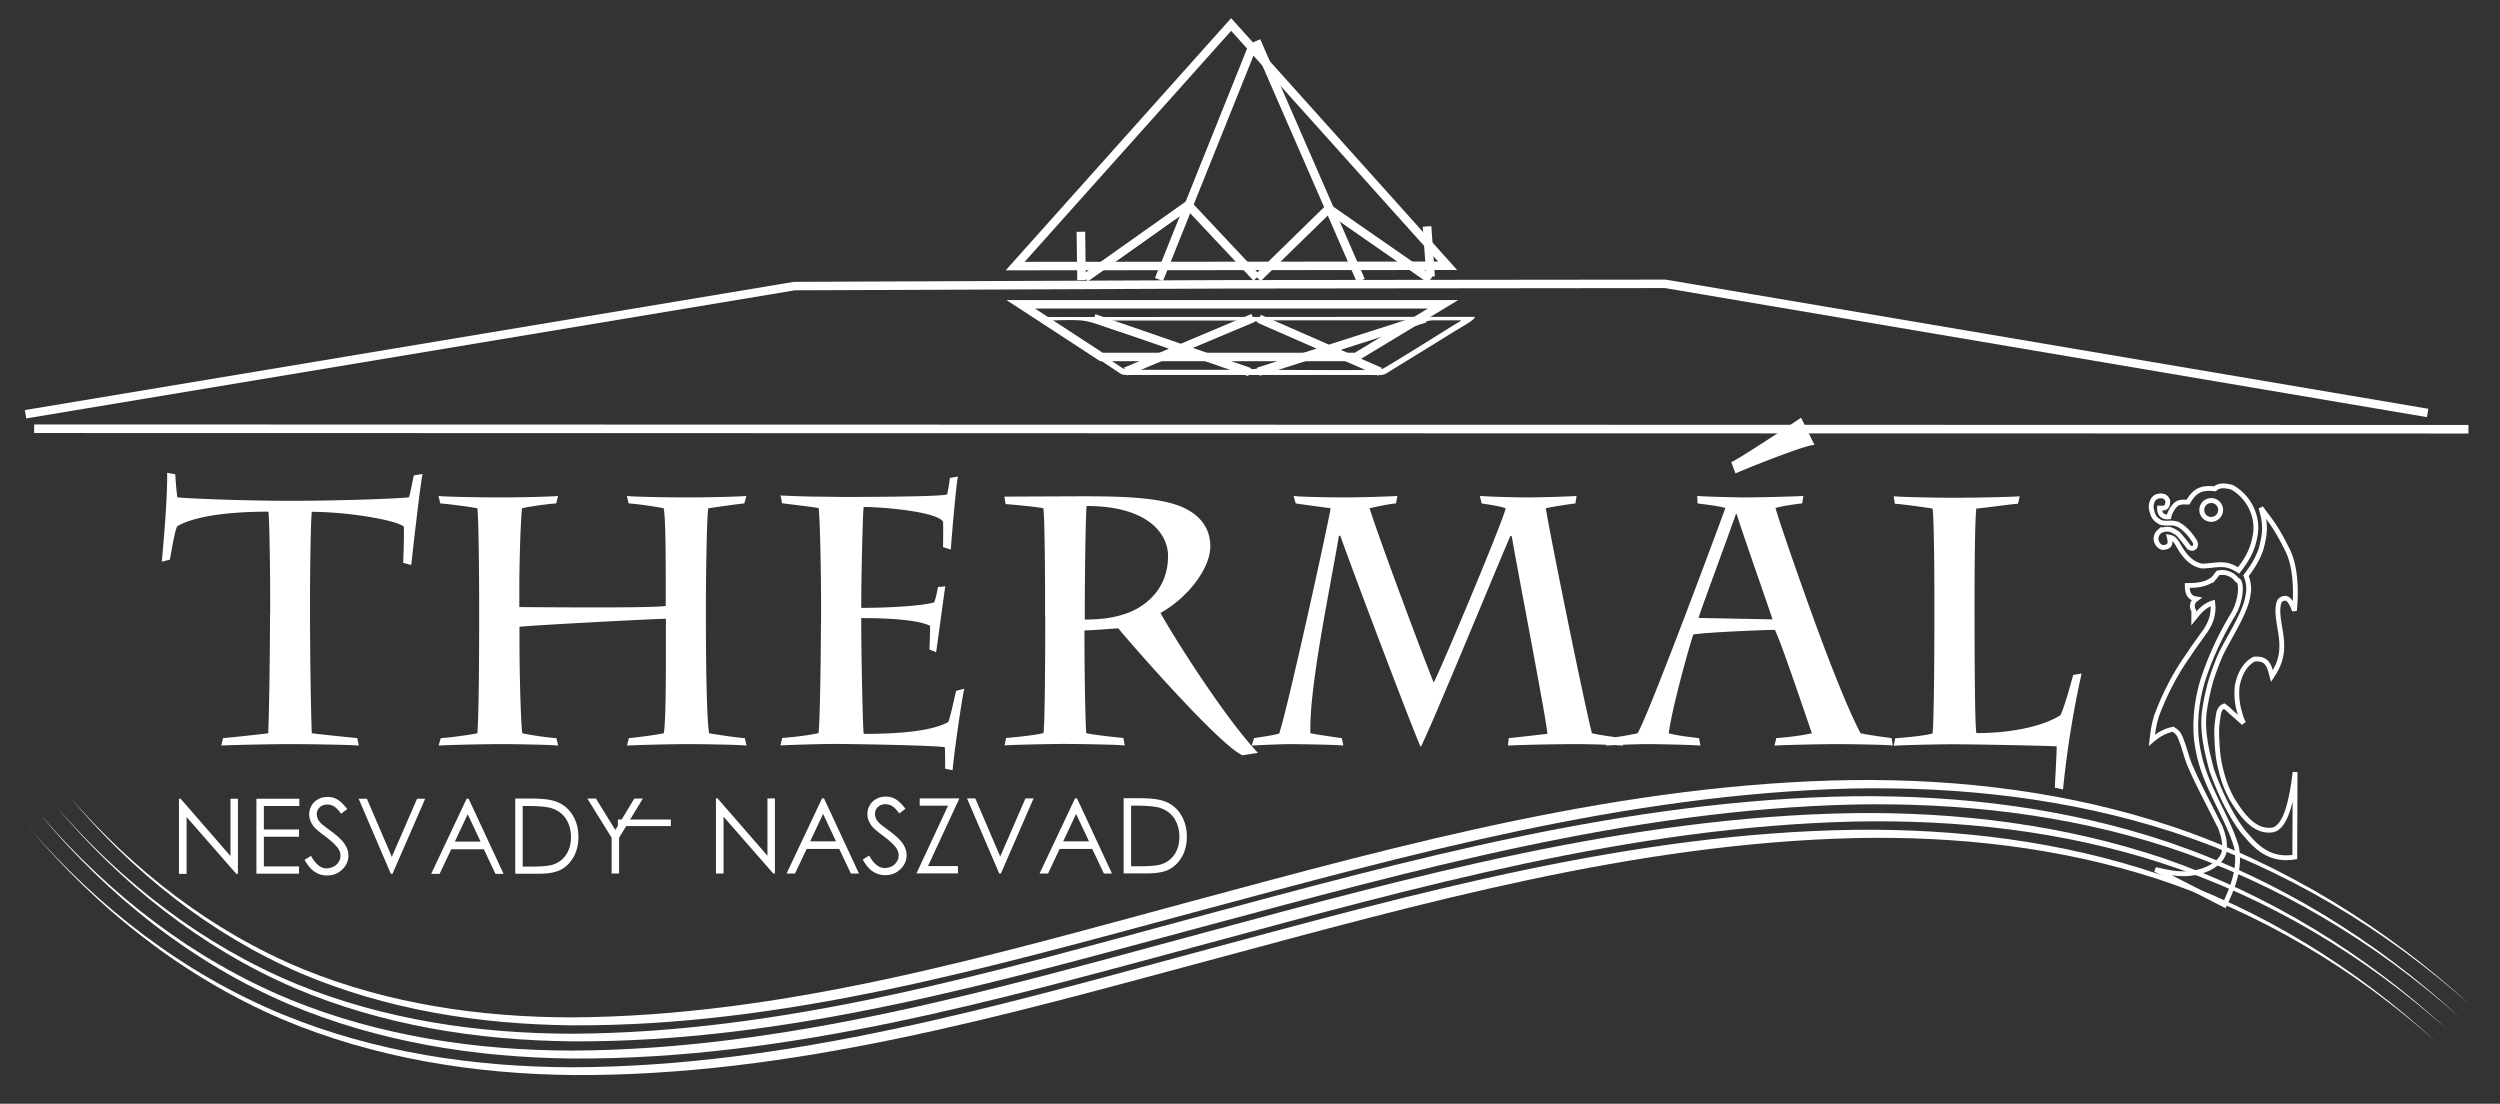 <svg xmlns="http://www.w3.org/2000/svg" width="583.333" height="257.544" viewBox="0 0 437.5 193.158"><rect x="0" y="0" width="437.5" height="193.158" fill="#333333" stroke="none"/><path d="M31.32 152.926v-13.153h.284l8.731 10.035v-10.035h1.304v13.153h-.283l-8.703-9.95v9.95h-1.36Zm13.55-13.153h7.513v1.275h-6.208v4.11h6.15v1.276h-6.15v5.188h6.15v1.275h-7.454v-13.153zm8.448 10.687 1.106-.68c.793 1.445 1.7 2.182 2.72 2.182a2.8 2.8 0 0 0 1.248-.312c.397-.198.68-.482.879-.822.227-.34.312-.709.312-1.105 0-.426-.142-.88-.454-1.304-.425-.596-1.162-1.276-2.268-2.098q-1.657-1.233-2.04-1.786c-.454-.624-.71-1.304-.71-2.013 0-.567.143-1.105.426-1.559.283-.482.652-.85 1.162-1.105.482-.284 1.049-.397 1.616-.397.624 0 1.219.142 1.73.454.538.311 1.105.878 1.728 1.672l-1.077.822c-.482-.652-.907-1.105-1.276-1.304a2.3 2.3 0 0 0-1.162-.312c-.538 0-.964.17-1.304.482-.34.34-.51.709-.51 1.19q0 .426.17.851c.114.255.34.539.652.85.17.17.737.596 1.7 1.305 1.135.85 1.929 1.587 2.354 2.239s.652 1.304.652 1.984c0 .964-.369 1.786-1.077 2.466-.737.709-1.616 1.05-2.665 1.05-.794 0-1.53-.228-2.183-.653s-1.247-1.162-1.786-2.154zm9.468-10.687h1.417l4.366 10.176 4.422-10.176h1.417l-5.726 13.153h-.283l-5.641-13.153Zm19.219 0 6.123 13.153H86.71l-2.041-4.309h-5.698l-2.041 4.309h-1.474l6.208-13.153Zm-.17 2.75-2.24 4.762h4.508l-2.24-4.763zm8.334 10.374v-13.153h2.721c1.956 0 3.373.17 4.28.482a5.54 5.54 0 0 1 2.977 2.325c.709 1.105 1.077 2.41 1.077 3.94q0 1.956-.85 3.487-.85 1.488-2.211 2.21c-.907.483-2.183.71-3.799.71zm1.276-1.247h1.53c1.814 0 3.062-.113 3.77-.34a4.34 4.34 0 0 0 2.325-1.73q.85-1.275.85-3.06c0-1.276-.312-2.353-.907-3.26-.595-.908-1.474-1.503-2.551-1.843-.822-.227-2.154-.369-4.054-.369h-.935v10.602zm11.338-11.906h1.503l3.401 5.5 3.317-5.5h1.502l-4.167 6.86v6.265h-1.304v-6.265z" class="fil0 str0" style="clip-rule:evenodd;fill:#fff;fill-rule:nonzero;stroke:none;stroke-width:.216;image-rendering:optimizeQuality;shape-rendering:geometricPrecision;text-rendering:geometricPrecision;fill-opacity:1"/><path d="m5.979 75.029 425.996.085" class="fil1 str1" style="clip-rule:evenodd;fill:none;fill-rule:nonzero;stroke:#fff;stroke-width:1.5;image-rendering:optimizeQuality;shape-rendering:geometricPrecision;text-rendering:geometricPrecision;stroke-opacity:1"/><path d="m4583 7806 4805-801 2695-11 2749-3 4764 807" class="fil1 str1" style="clip-rule:evenodd;fill:none;fill-rule:nonzero;stroke:#fff;stroke-width:52.92;image-rendering:optimizeQuality;shape-rendering:geometricPrecision;text-rendering:geometricPrecision;stroke-opacity:1" transform="matrix(.028 0 0 .028 -123.85 -146.076)"/><path d="M8285 10339h331v41h-331z" class="fil0 str0" style="clip-rule:evenodd;fill:#fff;fill-rule:nonzero;stroke:none;stroke-width:7.62;image-rendering:optimizeQuality;shape-rendering:geometricPrecision;text-rendering:geometricPrecision;fill-opacity:1" transform="matrix(.028 0 0 .028 -123.85 -146.076)"/><path d="M125.29 152.869v-13.153h.284l8.73 10.035v-10.035h1.305v13.153h-.284l-8.702-9.95v9.95h-1.36zm18.908-13.153 6.123 13.153h-1.418l-2.04-4.309h-5.698l-2.041 4.309h-1.474l6.208-13.153zm-.17 2.75-2.24 4.762h4.508l-2.24-4.762zm6.973 7.937 1.106-.68c.793 1.445 1.7 2.182 2.72 2.182a2.8 2.8 0 0 0 1.248-.312c.397-.198.68-.481.879-.822.227-.34.312-.708.312-1.105 0-.425-.142-.879-.454-1.304-.425-.595-1.162-1.276-2.268-2.098q-1.657-1.233-2.04-1.786c-.454-.623-.71-1.304-.71-2.012 0-.567.143-1.106.426-1.56.284-.481.652-.85 1.162-1.105.482-.283 1.05-.397 1.616-.397.624 0 1.219.142 1.73.454.538.312 1.105.879 1.728 1.672l-1.077.822c-.482-.652-.907-1.105-1.275-1.304a2.3 2.3 0 0 0-1.163-.311c-.538 0-.963.17-1.304.481-.34.34-.51.71-.51 1.191q0 .426.17.85c.114.256.34.54.652.85.17.17.737.596 1.701 1.305 1.134.85 1.928 1.587 2.353 2.24.425.651.652 1.303.652 1.983 0 .964-.369 1.786-1.077 2.467-.737.708-1.616 1.048-2.665 1.048-.794 0-1.53-.226-2.183-.651s-1.247-1.163-1.786-2.155zm9.95-9.411v-1.276h6.945l-5.5 11.85h5.245v1.275h-7.257l5.528-11.85h-4.933zm8.305-1.276h1.418l4.365 10.177 4.422-10.177h1.418l-5.726 13.153h-.284l-5.64-13.153zm19.22 0 6.123 13.153h-1.418l-2.04-4.309h-5.699l-2.04 4.309h-1.475l6.208-13.153zm-.17 2.75-2.24 4.762h4.507l-2.24-4.762zm8.333 10.375v-13.153h2.722c1.956 0 3.373.17 4.28.482a5.54 5.54 0 0 1 2.977 2.324c.708 1.106 1.077 2.41 1.077 3.94q0 1.956-.85 3.487-.852 1.489-2.212 2.211c-.907.482-2.182.709-3.798.709zm1.276-1.248h1.53c1.815 0 3.062-.113 3.77-.34a4.34 4.34 0 0 0 2.325-1.729q.85-1.275.85-3.061c0-1.276-.311-2.353-.906-3.26-.596-.907-1.474-1.503-2.552-1.843-.822-.227-2.154-.368-4.053-.368h-.936v10.601z" class="fil0 str0" style="clip-rule:evenodd;fill:#fff;fill-rule:nonzero;stroke:none;stroke-width:.216;image-rendering:optimizeQuality;shape-rendering:geometricPrecision;text-rendering:geometricPrecision;fill-opacity:1"/><path d="M47.252 107.457c0 5.443-.114 16.045-.312 20.864-1.474.198-6.491.737-7.909.85l-.312 1.304c1.786-.113 9.185-.255 11.963-.255 3.401 0 10.602.113 12.104.255l-.255-1.304c-1.162-.113-6.775-.68-7.966-.85-.198-4.933-.311-15.364-.311-20.864v-2.778c0-4.45.113-13.464.311-15.108 5.981 0 14.57 1.36 16.101 2.58.057 1.36 0 3.883-.113 6.349l1.417.368c.199-1.842 1.616-14.513 1.985-15.93l-1.531.255c-.255 1.162-.624 3.09-.85 3.826-.993.199-11.651.624-20.609.624-8.334 0-18.935-.425-19.928-.624-.198-1.304-.311-3.203-.368-4.025l-1.417-.255c.056 4.876-.68 12.586-.936 15.562l1.418-.368c.368-2.041.737-4.45 1.247-5.811 1.672-1.049 6.123-2.58 15.987-2.58.199 1.418.312 10.545.312 15.11v2.777zm36.596 2.892c0 4.677-.057 15.052-.312 17.972-1.162.255-4.99.793-6.407.85l-.368 1.304c1.842-.113 7.654-.255 10.857-.255 2.664 0 8.759.113 10.063.255l-.312-1.304c-1.247-.057-4.309-.482-5.981-.85-.255-2.296-.482-10.177-.482-16.47v-2.154c.85-.199 22.706-1.36 25.625-1.417v3.571c0 6.548 0 14.372-.368 16.47-1.106.255-5.188.793-6.123.85l-.312 1.304c2.098-.113 7.909-.255 10.545-.255 2.892 0 9.185.113 10.375.255l-.312-1.304c-1.247-.057-4.989-.624-6.236-.85-.425-2.098-.567-12.274-.567-19.446v-4.309c0-1.672.113-14.372.425-15.619 1.786-.255 5.074-.737 6.293-.85l.369-1.304c-1.106.113-6.293.255-10.318.255-3.827 0-9.553-.114-10.602-.255l.312 1.304c1.786.113 5.074.623 6.123.85.368 1.53.368 9.44.368 14.258v2.835c-2.466.425-24.066.199-25.625.199v-3.034c0-5.3.255-12.586.481-14.258.993-.255 4.252-.737 5.982-.85l.311-1.304c-.992.113-6.236.255-10.063.255-3.94 0-9.808-.114-10.856-.255l.311 1.304c1.531.113 5.358.623 6.492.85.255 2.041.312 13.635.312 15.62v5.81zm59.811-1.304c0 6.775-.198 18.142-.425 19.247-1.672.426-5.357.794-6.35.85l-.311 1.305c2.41-.114 7.285-.255 9.382-.255 3.884 0 17.604.255 19.39.567.056.992.056 2.097.056 3.77l1.304.255c.255-3.09 1.616-12.473 2.041-14.259l-1.417.369c-.369 1.36-.68 3.26-1.36 5.442-2.835 1.616-8.647 2.098-14.826 2.098-.199-1.786-.425-15.25-.425-19.02v-1.248c5.3 0 10.12.369 12.047 1.36 0 1.248-.057 2.835-.113 4.14l1.162.481c.312-1.984 1.417-10.431 1.616-11.537l-1.304.114c-.114.85-.312 1.729-.624 2.664-1.474.567-7.455.992-12.784.992v-1.247c0-3.628.255-15.562.425-16.413 3.26 0 12.784.794 13.89 2.58.056 1.247 0 4.025 0 4.45l1.36.425c.114-1.899.936-11.48 1.248-12.784l-1.418.255a24 24 0 0 1-.482 2.892c-1.672.425-16.157.425-18.141.425-1.361 0-3.402-.057-5.443-.057-2.041-.057-4.082-.113-5.556-.198l.255 1.36c1.474.199 5.244.624 6.406.85.256 1.9.426 11.651.426 17.207v2.835zm39.26-1.106c0 6.492-.056 18.567-.311 20.353-1.73.426-5.67.794-6.548.85l-.255 1.305c1.417-.114 7.908-.255 10.431-.255 2.835 0 9.071.113 10.602.255l-.255-1.304c-1.36-.114-5.443-.567-6.492-.85-.198-2.835-.311-12.332-.311-16.357v-1.616c1.048 0 3.571-.198 5.924-.368.992 1.304 17.405 20.24 21.714 22.224l2.721-.425c-6.406-6.775-16.356-22.961-17.036-24.492 4.762-2.665 8.702-7.767 8.702-11.65 0-3.402-2.041-5.727-5.3-7.03-4.196-1.673-11.538-1.73-17.406-1.73l-13.323.057.199 1.304c1.36.113 5.556.482 6.604.737.256 1.162.312 13.011.312 15.25v3.77zm6.917-1.417c0-4.394.114-15.42.312-17.972 10.687 0 14.259 4.82 14.259 8.76 0 6.122-4.394 8.957-7.03 9.949-2.665.992-5.301 1.162-7.54 1.162zm74.07 23.953c1.786-.113 8.59-.255 11.424-.255 2.892 0 6.605.113 8.703.255l-.312-1.304c-1.106-.198-3.572-.482-5.13-.85-1.05-3.884-6.918-32.457-8.08-39.374 1.304-.312 4.309-.737 5.188-.85l.198-1.304c-1.417.113-6.605.255-8.589.255-2.154 0-6.35-.114-8.334-.255l.312 1.304c1.105.198 3.033.425 4.195.85-.113 1.417-10.8 26.958-12.586 30.501-1.899-4.677-9.44-24.86-11.225-30.501 1.162-.255 2.891-.68 4.62-.85l.256-1.304c-1.73.113-6.605.255-9.27.255-3.26 0-8.079-.114-8.9-.255l.368 1.304c.68.113 4.45.623 6.123.85-.936 5.074-7.654 35.547-9.015 39.43-1.36.369-3.345.624-4.393.794l-.426 1.304c2.041-.113 5.188-.255 6.86-.255 1.163 0 8.334.113 9.185.255l-.255-1.304c-.936-.113-4.394-.624-5.5-.85-.255-7.966 3.402-25.116 4.99-34.555h.255c.737 2.353 12.33 33.137 14.06 36.964 1.842-3.515 14.003-33.137 15.675-36.907h.255c.737 4.563 6.123 32.343 6.237 34.611-1.248.113-5.925.68-6.775.737zm46.66 0c1.672-.113 8.645-.255 10.43-.255 3.26 0 9.497.113 10.234.255l-.198-1.304c-1.843-.255-3.629-.482-5.443-.85-2.835-5.443-6.661-15.79-8.39-20.552-2.353-6.491-5.727-16.157-6.492-18.879 1.417-.368 3.09-.623 4.677-.793l.199-1.304c-1.786.113-7.966.255-10.545.255-1.05 0-6.18-.114-8.022-.255l.056 1.304c1.474.198 3.515.425 4.876.793-.85 2.353-13.153 35.547-15.364 39.43-1.673.37-3.515.681-5.301.851l-.198 1.304c1.417-.113 5.556-.255 7.171-.255 1.786 0 7.399.113 9.326.255l-.255-1.304c-1.729-.198-3.77-.425-5.3-.85.623-4.763 3.94-16.413 4.308-17.292 2.296-.368 12.104-.794 14.259-.794.992 1.786 5.357 14.883 6.491 18.086-1.928.425-4.082.68-6.236.85l-.312 1.304zm-.37-22.082-12.954-.255c.624-2.041 4.62-12.7 6.548-18.199h.114c1.049 3.402 4.932 14.372 6.293 18.454m4.99-35.292c-1.984 1.36-11.594 7.654-12.218 7.767l.737 1.984c.992-.481 12.473-5.13 13.834-4.989zm23.33 34.498c0 6.123-.057 18.029-.313 20.75-1.304.425-5.612.794-6.548.85l-.255 1.304c1.73-.113 7.399-.255 10.488-.255 3.345 0 16.668.255 18.03.369 0 1.672-.313 6.35-.313 7.228l1.418.312c.85-8.277 2.04-14.825 3.26-20.296l-1.475.255c-.481 1.729-1.304 4.932-2.21 7.03-2.353 1.53-7.4 3.146-14.741 3.146-.255-1.36-.312-13.21-.312-21.288v-2.211c0-4.932.057-13.833.312-15.79 2.466-.254 5.811-.736 7.285-.85l.312-1.304c-1.247.114-7.228.255-11.367.255-3.77 0-9.128-.113-10.687-.255l.199 1.304c1.615.114 5.244.624 6.604.85.256 1.985.312 11.538.312 15.053v3.572z" class="fil2" style="clip-rule:evenodd;fill:#fff;fill-rule:nonzero;stroke-width:.028;image-rendering:optimizeQuality;shape-rendering:geometricPrecision;text-rendering:geometricPrecision;fill-opacity:1"/><path d="m10768 6880 2703-2-1353-1508z" class="fil1 str1" style="clip-rule:evenodd;fill:none;fill-rule:nonzero;stroke:#fff;stroke-width:52.92;image-rendering:optimizeQuality;shape-rendering:geometricPrecision;text-rendering:geometricPrecision;stroke-opacity:1" transform="matrix(.028 0 0 .028 -123.85 -146.076)"/><path d="m219.856 7.166 18.283 41.925M219.402 7.62l-16.583 41.301" class="fil1 str1" style="clip-rule:evenodd;fill:none;fill-rule:nonzero;stroke:#fff;stroke-width:1.5;image-rendering:optimizeQuality;shape-rendering:geometricPrecision;text-rendering:geometricPrecision;stroke-opacity:1"/><path d="m189.156 40.559.113 8.447M189.921 48.638l18.142-12.841M208.148 36.08l11.764 12.529M232.47 36.562l-12.388 12.104M232.782 36.704l17.546 12.189M249.733 39.624l.624 8.787" class="fil1 str2" style="clip-rule:evenodd;fill:none;fill-rule:nonzero;stroke:#fff;stroke-width:1.5;image-rendering:optimizeQuality;shape-rendering:geometricPrecision;text-rendering:geometricPrecision;stroke-opacity:1"/><path d="M222.01 64.654c2.976-.879 6.265-1.9 9.326-2.892 1.53-.481 1.7-.056 4.45 1.134l3.147 1.36c.198.086.312.114.51.2.454.198.312.056.51.368-3.826.113-9.354.028-13.493.028h-3.883c-.284-.028.057.029-.255-.056-.369-.086-.085.028-.34-.142zm-5.301 0c-.227.17-.057.113-.454.17h-17.49c.199-.312 0-.17.936-.539l3.203-1.332c.765-.312 1.36-.567 2.126-.879.85-.34 1.39-.793 2.41-.482 2.494.822 6.973 2.381 9.297 3.005zm-8.787-3.657c.368-.34 11.735-4.876 11.735-4.876.595-.113 7.739 3.147 8.816 3.6.567.256 2.438.993 2.835 1.276-.426.312-4.763 1.53-5.811 1.87-.993.341-2.013.596-2.949.908-4.28 1.389-2.352 1.247-8.73-.765l-5.641-1.871c-.17-.085-.142-.085-.255-.142zm33.902 3.713-7.653-3.26c-.454-.198-.284-.056-.482-.34.567-.311 8.9-2.834 10.205-3.231 1.615-.482 3.373-1.077 5.074-1.588 1.389-.425 1.53-.34 3.231-.34h3.657c-.142.397-.34.397-.765.652-.34.199-.567.34-.88.539-1.728 1.077-11.65 7.313-12.358 7.568zm-19.814-8.617.198-.085c.85-.198-.623.057.227-.057h23.131c.482 0 1.077-.056 1.474.114-.34.34-1.134.425-1.616.595l-4.904 1.53c-2.267.653-4.365 1.39-6.576 2.042-.624.198-1.162.482-1.758.34-.34-.085-1.247-.539-1.53-.652l-5.811-2.523c-.482-.198-2.523-.992-2.863-1.332zm-38.24-.113c6.775-.227 5.953-.114 11.764 1.814 1.19.397 9.553 2.976 9.95 3.316-.284.199-8.136 3.487-8.76 3.6-.51-.283-1.077-.68-1.615-1.048l-10.574-7.059c-.141-.113-.255-.141-.425-.255-.397-.283-.142-.142-.34-.368zm8.9.141c.2-.113 0-.056.313-.141h24.832c-.312.368-7.88 3.373-9.015 3.826-2.07.823-1.814 1.021-3.203.54-2.013-.681-4.195-1.418-6.435-2.099-2.04-.652-4.62-1.417-6.463-2.126zm-10.856-.538c.142.17.057.17.397.453l6.406 4.252c2.381 1.588 4.536 3.033 6.832 4.536 1.049.68.652.68 2.324.68h41.245c3.628 0 2.608.312 4.904-1.105 2.324-1.446 4.79-2.948 7.058-4.337 1.276-.794 2.296-1.418 3.515-2.183.624-.397 3.232-1.814 3.459-2.325l-76.112.029z" class="fil3 str3" style="clip-rule:evenodd;fill:#fff;fill-rule:evenodd;stroke:#fff;stroke-width:.216;image-rendering:optimizeQuality;shape-rendering:geometricPrecision;text-rendering:geometricPrecision;stroke-opacity:1"/><path d="m11307 7448-504-329h2639l-544 329z" class="fil4 str2" style="clip-rule:evenodd;fill:none;fill-rule:evenodd;stroke:#fff;stroke-width:52.91;image-rendering:optimizeQuality;shape-rendering:geometricPrecision;text-rendering:geometricPrecision;stroke-opacity:1" transform="matrix(.028 0 0 .028 -123.85 -146.076)"/><path d="m191.452 55.696 27.213 9.411M220.224 65.051l29.197-9.355M197.008 65.022l22.281-9.383M220.337 55.781l21.175 9.27" class="fil4 str2" style="clip-rule:evenodd;fill:none;fill-rule:evenodd;stroke:#fff;stroke-width:1.5;image-rendering:optimizeQuality;shape-rendering:geometricPrecision;text-rendering:geometricPrecision;stroke-opacity:1"/><path d="M4.987 144.705c12.104 14.003 27.043 25.654 44.618 32.882 16.1 6.577 33.392 9.156 50.627 9.185 38.07-.114 74.92-10.885 110.864-20.58 36.851-9.921 74.496-20.41 113.473-20.977 17.915-.198 35.943 1.956 53.065 7.71 18.227 6.237 34.583 16.414 48.53 29.255-14.117-12.558-30.558-22.451-48.814-28.432-17.064-5.5-34.951-7.455-52.696-7.087-38.807.936-76.197 11.509-112.934 21.374-36.114 9.694-73.163 20.324-111.431 20.097-17.405-.17-34.839-2.976-51.025-9.808-17.518-7.54-32.343-19.417-44.277-33.647Z" class="fil5" style="clip-rule:evenodd;fill:#fff;fill-rule:nonzero;stroke-width:.028;image-rendering:optimizeQuality;shape-rendering:geometricPrecision;text-rendering:geometricPrecision;fill-opacity:1"/><path d="M7.396 142.92c11.793 13.606 26.278 24.944 43.37 32.003 15.705 6.406 32.571 8.9 49.353 8.93 37.786-.171 74.325-10.858 109.985-20.467 37.135-10.007 75.006-20.467 114.266-21.09 18.284-.227 36.68 2.012 54.17 7.88 18.681 6.406 35.434 16.81 49.721 29.963-14.457-12.87-31.323-23.018-50.004-29.113-17.405-5.64-35.688-7.625-53.802-7.256-39.09.935-76.735 11.537-113.727 21.487-35.83 9.61-72.596 20.21-110.581 19.984-16.951-.17-33.96-2.891-49.72-9.553-17.037-7.313-31.437-18.907-43.03-32.74Z" class="fil5" style="clip-rule:evenodd;fill:#fff;fill-rule:nonzero;stroke-width:.028;image-rendering:optimizeQuality;shape-rendering:geometricPrecision;text-rendering:geometricPrecision;fill-opacity:1"/><path d="M9.834 141.133c11.452 13.238 25.54 24.237 42.123 31.097 15.308 6.236 31.72 8.646 48.077 8.674 37.474-.17 73.758-10.828 109.135-20.353 37.39-10.063 75.516-20.58 115.06-21.203 18.652-.227 37.446 2.04 55.304 8.05 19.134 6.52 36.284 17.178 50.91 30.643-14.796-13.181-32.06-23.556-51.193-29.82-17.774-5.755-36.426-7.796-54.937-7.428-39.373.936-77.245 11.594-114.52 21.572-35.52 9.525-72.058 20.098-109.731 19.871-16.526-.17-33.11-2.806-48.445-9.297-16.554-7.115-30.53-18.398-41.811-31.834Z" class="fil5" style="clip-rule:evenodd;fill:#fff;fill-rule:nonzero;stroke-width:.028;image-rendering:optimizeQuality;shape-rendering:geometricPrecision;text-rendering:geometricPrecision;fill-opacity:1"/><path d="M12.159 139.404c11.14 12.841 24.803 23.585 40.932 30.218 14.91 6.066 30.898 8.39 46.83 8.419 37.19-.17 73.219-10.8 108.312-20.24 37.645-10.148 75.998-20.693 115.825-21.288 19.021-.227 38.183 2.098 56.382 8.22 19.56 6.662 37.106 17.576 52.073 31.324-15.109-13.493-32.769-24.095-52.356-30.473-18.142-5.868-37.135-7.966-56.014-7.597-39.628.964-77.755 11.622-115.286 21.685-35.263 9.468-71.519 19.985-108.88 19.758-16.101-.17-32.259-2.721-47.198-9.043-16.1-6.916-29.679-17.886-40.62-30.983" class="fil5" style="clip-rule:evenodd;fill:#fff;fill-rule:nonzero;stroke-width:.028;image-rendering:optimizeQuality;shape-rendering:geometricPrecision;text-rendering:geometricPrecision;fill-opacity:1"/><path d="M389.2 164.576zm-2.042-63.071c.369-.426.68-.794.992-1.248 1.304-.311 2.608.255 3.345 1.248.88 0 .88 3.656-.935 6.406-2.183 3.657-3.912 7.512-5.102 11.225-1.106 3.714-1.616 8.022-.794 12.104 1.105 6.265 5.017 11.31 6.718 16.952.68 3.713-.51 6.831-2.098 10.176l-12.104-6.208c1.871.426 3.175.737 4.706.737 2.608.114 6.406-.992 7.313-3.656.255-1.815-.056-2.863-.623-4.422-1.673-3.402-4.026-7.71-5.471-11.17-.51-1.303-.936-3.174-1.503-4.478-.255-.68-.567-1.105-1.304-1.559-1.304.255-2.494.879-3.713 1.928.198-1.673.312-2.608.794-4.224 1.417-3.799 3.288-7.455 5.64-10.744.993-1.559 1.673-2.352 2.552-3.656 1.247-1.616 1.927-3.345 1.672-5.414-1.247.368-2.239 1.303-3.345 2.72 0-.424.057-.935 0-1.36-.425-.68-.255-1.559.426-2.04-1.248-.2-1.56-1.106-1.56-2.354 1.418 0 3.119-.113 4.338-.992z" class="fil1 str4" style="clip-rule:evenodd;fill:none;fill-rule:nonzero;stroke:#fff;stroke-width:.842;image-rendering:optimizeQuality;shape-rendering:geometricPrecision;text-rendering:geometricPrecision;stroke-opacity:1"/><path d="M387.924 128.604c.056 1.417.113 2.721.312 4.082.255 1.56.566 2.665.935 3.884.425 1.247.794 2.04 1.36 3.146 1.56 2.523 3.884 6.123 7.286 5.5 2.04-.568 3.146-4.394 3.827-10.092l-.057 14.854c-4.82.793-7.172-2.296-9.043-4.45-2.296-2.977-4.138-7.002-5.5-10.773-.935-3.6-1.842-7.285-1.161-10.998.198-1.247.425-2.296.793-3.77s1.05-3.288 1.73-4.961c1.247-2.92 4.648-7.739 5.017-10.999.255-1.162 0-2.352-.369-3.288 1.163-1.474 2.098-3.033 2.665-4.762.737-2.835.794-4.28-.057-7.115 1.616 2.296 2.41 2.92 4.508 7.115 1.672 3.033 1.672 7.852 1.36 10.885-.425-1.105-1.105-2.976-2.523-1.786-.737 1.163-.198 3.714 0 5.018.624 3.458.369 5.556-1.417 8.22-.482-1.842-.794-3.146-3.09-2.976-1.729.879-2.608 2.778-2.976 4.649-.199 1.616 0 3.401.425 4.705.198.794.368 1.248.68 1.843l-2.24-1.984a10 10 0 0 0-1.161-.993c-.482.199-.68.482-.88.936-.198.737-.254 1.474-.368 2.296-.056.624-.056 1.162-.056 1.786z" class="fil1 str5" style="clip-rule:evenodd;fill:none;fill-rule:nonzero;stroke:#fff;stroke-width:.841;image-rendering:optimizeQuality;shape-rendering:geometricPrecision;text-rendering:geometricPrecision;stroke-opacity:1"/><path d="M381.035 91.697c1.304.68 2.268 1.814 3.09 3.118.312.708-.142 1.474-1.02.992-.766-.992-1.22-1.588-1.956-2.41-.255-.198-1.162-.737-1.53-.765-.54-.057-1.277.028-1.73.397a1.625 1.625 0 0 0 .51 2.778c1.276-.028 1.56-.567 1.22-1.814.793.141.963.51 1.416 1.105.936 1.758 2.297 3.685 4.423 3.969 2.607-.114 3.94-.794 6.293.765 1.53-1.956 2.437-3.6 2.863-5.924.737-3.374-1.05-7.03-4.054-8.646-.936-.255-2.211-.454-2.948.283-2.381-.283-3.543.312-4.706 2.325-1.304-.029-1.899-.057-2.664 1.049-.312.482-.567.935-.68 1.53-1.078.114-1.645-.453-1.645-1.53 1.106.056 1.418-.142 1.446-1.248-.255-.822-.935-1.02-1.73-.822-.821.142-1.417 1.361-1.076 2.466.17.908.538 1.588 1.615 2.127 1.248.283 1.758-.114 2.807.283z" class="fil1 str4" style="clip-rule:evenodd;fill:none;fill-rule:nonzero;stroke:#fff;stroke-width:.842;image-rendering:optimizeQuality;shape-rendering:geometricPrecision;text-rendering:geometricPrecision;stroke-opacity:1"/><circle cx="386.96" cy="89.243" r="1.654" style="clip-rule:evenodd;fill:none;fill-opacity:1;fill-rule:evenodd;stroke:#fff;stroke-width:.862;stroke-linecap:butt;stroke-linejoin:round;stroke-miterlimit:4;stroke-dasharray:none;stroke-dashoffset:34.5;stroke-opacity:1;paint-order:stroke markers fill;image-rendering:optimizeQuality;shape-rendering:geometricPrecision;text-rendering:geometricPrecision"/></svg>